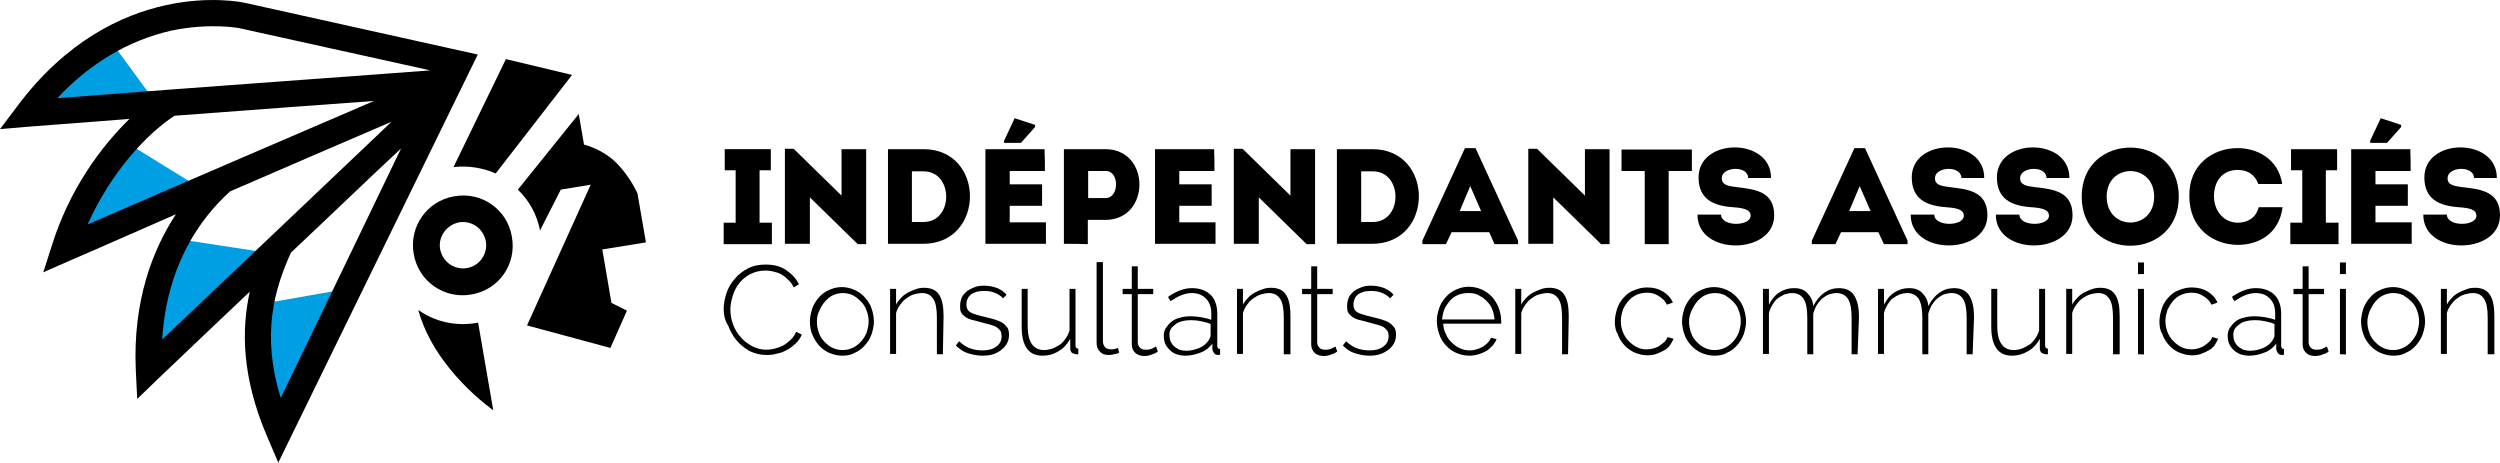 <?xml version="1.0" encoding="utf-8"?>
<!-- Generator: Adobe Illustrator 24.0.1, SVG Export Plug-In . SVG Version: 6.00 Build 0)  -->
<svg version="1.1" xmlns="http://www.w3.org/2000/svg" xmlns:xlink="http://www.w3.org/1999/xlink" x="0px" y="0px"
	 viewBox="0 0 710.6 131.5" style="enable-background:new 0 0 710.6 131.5;" xml:space="preserve">
<style type="text/css">
	.st0{fill:#009FE3;}
</style>
<g id="Calque_3">
	<polygon class="st0" points="36.6,40.9 55.2,52.4 20.1,68 	"/>
	<polygon class="st0" points="31.5,11.7 43.7,28.4 10.9,31.6 	"/>
	<polygon class="st0" points="52.9,68.3 75.8,71.8 44,102.1 44.1,84.9 	"/>
	<polygon class="st0" points="75.9,86.1 97.5,82.3 80.4,119.8 72.2,94.4 	"/>
	<g>
		<g>
			<path d="M129.1,55.8c-7.7,1.3-12.9,8.6-11.5,16.4c1.3,7.7,8.6,12.9,16.4,11.5c7.8-1.3,12.9-8.6,11.5-16.4
				C144.2,59.5,136.9,54.4,129.1,55.8z M132.7,76.2c-3.5,0.6-6.9-1.7-7.6-5.4c-0.6-3.5,1.8-6.9,5.4-7.6c3.5-0.6,6.9,1.7,7.6,5.4
				C138.7,72.2,136.3,75.6,132.7,76.2z"/>
		</g>
		<g>
			<path d="M162.6,21.3l-18.8-4.5l-14.9,30.7c4.2-0.5,8.3,0.2,12,1.8L162.6,21.3z"/>
			<path d="M183.6,68.9L181.2,55c0,0-2-4.7-6-8.7c-4-4-9.2-5.2-9.2-5.2l-1.5-8.7l-17.3,21.5c3.2,3.1,5.4,7,6.3,11.6l5.9-11.6
				l8.5-1.4l-18.1,40l23.7,6.4l4.7-10.6l-4.4-2.2l-2.6-15.2L183.6,68.9z"/>
			<path d="M118.9,88.1c4.6,17,21.3,28.5,21.3,28.5l-4.3-24.9c-0.1,0-0.3,0.1-0.5,0.1C129.4,92.8,123.5,91.4,118.9,88.1z"/>
		</g>
		<path d="M135.8,15.5L69.6,0.8c-1.4-0.3-37-7.7-64.7,29.4L0,36.7L8.2,36c9.1-0.7,18.8-1.4,28.6-2.2c-8.3,8.1-17.1,20.2-22,35.8
			l-2.5,7.8l7.5-3.3C29.4,70,39.6,65.4,50,60.9c-6.5,9.9-12.3,24.5-11.4,44.3l0.4,8.2l5.9-5.7c8.3-7.9,17.2-16.4,26.1-24.8
			c-2.4,10.8-2.3,24.3,4.9,41.1l3.2,7.5L135.8,15.5z M48.7,8.7C59.8,6.4,68,8,68,8l54.3,12c-11.2,0.9-63.5,4.6-106,7.9
			C25.5,18,36.5,11.5,48.7,8.7z M49.6,32.9c21.6-1.6,42.4-3.2,56.7-4.2c-20,8.6-53.1,22.8-81.4,35.1C31.6,48.8,41.7,38.1,49.6,32.9z
			 M65.4,54.4c17.7-7.7,34.3-14.8,45.9-19.8C95.6,49.5,68.9,74.9,46.1,96.5C47.4,75.3,56.9,62.1,65.4,54.4z M79.8,113.1
			c-5.6-18-1.8-30.9,2.9-41.3c11.8-11.1,22.8-21.7,31.3-29.6C104.4,62.2,91.2,89.5,79.8,113.1z"/>
	</g>
	<g>
		<path d="M205.7,87.9c0-1.6,0.3-3.1,0.8-4.6c0.5-1.5,1.3-2.9,2.4-4.1c1-1.2,2.3-2.2,3.7-2.9c1.5-0.8,3.2-1.1,5.1-1.1
			c2.3,0,4.2,0.5,5.8,1.6c1.6,1.1,2.8,2.4,3.6,4l-1.5,0.9c-0.4-0.9-1-1.7-1.6-2.2c-0.6-0.6-1.2-1.1-1.9-1.5
			c-0.7-0.4-1.4-0.6-2.2-0.8c-0.8-0.2-1.5-0.3-2.3-0.3c-1.7,0-3.1,0.4-4.3,1c-1.2,0.6-2.3,1.5-3.1,2.5c-0.9,1.1-1.5,2.3-1.9,3.6
			c-0.4,1.3-0.7,2.6-0.7,4c0,1.5,0.3,3,0.8,4.3c0.5,1.4,1.2,2.5,2.2,3.6c0.9,1.1,2,1.8,3.2,2.5c1.2,0.6,2.5,1,4,1
			c0.8,0,1.6-0.1,2.4-0.3c0.8-0.2,1.6-0.5,2.4-0.9c0.8-0.4,1.4-1,2.1-1.6c0.7-0.6,1.2-1.4,1.6-2.3l1.6,0.8c-0.4,1-1,1.8-1.7,2.5
			c-0.8,0.7-1.6,1.4-2.4,1.8c-0.9,0.5-1.8,0.9-2.9,1.1c-1,0.3-2,0.4-3,0.4c-1.7,0-3.3-0.4-4.8-1.1c-1.4-0.8-2.7-1.8-3.7-3
			c-1-1.2-1.8-2.6-2.4-4.2C206,91.1,205.7,89.4,205.7,87.9z"/>
		<path d="M239.4,101.1c-1.3,0-2.5-0.3-3.7-0.8c-1.1-0.5-2.1-1.2-2.9-2.1c-0.8-0.9-1.4-1.9-1.9-3.1c-0.5-1.1-0.7-2.5-0.7-3.7
			c0-1.3,0.3-2.5,0.7-3.8c0.4-1.1,1.1-2.2,1.9-3.1c0.8-0.9,1.7-1.6,2.9-2.1c1.1-0.5,2.3-0.8,3.6-0.8c1.3,0,2.4,0.3,3.6,0.8
			c1.1,0.5,2.1,1.2,2.9,2.1c0.8,0.9,1.5,1.9,1.9,3.1c0.4,1.1,0.7,2.5,0.7,3.8s-0.3,2.5-0.7,3.7s-1.1,2.2-1.9,3.1
			c-0.8,0.9-1.7,1.6-2.9,2.1C241.9,100.9,240.7,101.1,239.4,101.1z M232.2,91.5c0,1.1,0.2,2.1,0.6,3.2c0.4,1.1,0.9,1.8,1.6,2.5
			s1.4,1.3,2.3,1.7c0.9,0.4,1.8,0.6,2.8,0.6c1,0,1.9-0.2,2.8-0.6c0.9-0.4,1.7-1,2.4-1.8c0.7-0.7,1.2-1.6,1.6-2.5
			c0.3-1,0.6-2,0.6-3.2s-0.2-2.1-0.6-3.2c-0.4-1.1-0.9-1.8-1.6-2.5c-0.7-0.7-1.4-1.3-2.3-1.8c-0.9-0.4-1.8-0.6-2.8-0.6
			c-1,0-1.9,0.2-2.8,0.6c-0.9,0.4-1.7,1.1-2.3,1.8c-0.6,0.7-1.2,1.6-1.6,2.6C232.3,89.4,232.2,90.4,232.2,91.5z"/>
		<path d="M268,100.7h-1.7V90.3c0-2.5-0.3-4.2-1-5.3c-0.7-1.1-1.7-1.7-3.2-1.7c-0.8,0-1.6,0.2-2.4,0.4s-1.5,0.7-2.2,1.2
			s-1.2,1.1-1.7,1.8c-0.5,0.7-0.9,1.5-1.1,2.3v11.6h-1.7V82.1h1.7v4.5c0.3-0.7,0.9-1.4,1.4-1.9c0.5-0.6,1.2-1.1,1.9-1.5
			s1.5-0.7,2.3-1c0.8-0.3,1.6-0.4,2.4-0.4c2,0,3.5,0.7,4.3,2.1c0.9,1.4,1.2,3.5,1.2,6.1L268,100.7L268,100.7z"/>
		<path d="M279.2,101.1c-1.4,0-2.8-0.3-4.1-0.7c-1.3-0.4-2.4-1.2-3.4-2.2l0.9-1.2c1,0.9,2,1.6,3.1,2s2.3,0.6,3.6,0.6
			c1.7,0,3-0.4,3.9-1.1c1-0.7,1.5-1.7,1.5-2.9c0-0.6-0.1-1.1-0.3-1.5c-0.3-0.4-0.6-0.7-1.1-1.1c-0.5-0.3-1.1-0.5-1.8-0.7
			c-0.7-0.2-1.6-0.4-2.6-0.7s-1.9-0.5-2.7-0.7c-0.8-0.2-1.4-0.5-1.9-0.9c-0.5-0.4-0.9-0.7-1.1-1.2c-0.3-0.5-0.3-1.1-0.3-1.8
			c0-1,0.2-1.8,0.5-2.5c0.3-0.7,0.9-1.2,1.5-1.8c0.6-0.4,1.4-0.8,2.2-1.1c0.8-0.3,1.7-0.4,2.6-0.4c1.5,0,2.7,0.3,3.8,0.7
			c1.1,0.5,2,1.1,2.6,1.9l-1,1c-0.6-0.7-1.4-1.2-2.4-1.6c-1-0.4-2-0.5-3.1-0.5c-0.7,0-1.3,0.1-1.9,0.2c-0.6,0.2-1.1,0.4-1.6,0.7
			c-0.4,0.4-0.8,0.7-1,1.2c-0.3,0.5-0.4,1.1-0.4,1.8c0,0.5,0.1,1,0.3,1.3c0.2,0.4,0.4,0.6,0.9,0.9s0.9,0.4,1.5,0.6
			c0.6,0.2,1.4,0.4,2.2,0.6c1.1,0.3,2.2,0.5,3.1,0.8s1.7,0.6,2.3,1c0.6,0.4,1,0.9,1.4,1.4c0.3,0.5,0.4,1.2,0.4,2c0,1.7-0.7,3-1.9,4
			C283.2,100.7,281.4,101.1,279.2,101.1z"/>
		<path d="M296.3,101.1c-3.9,0-5.9-2.7-5.9-8.2V82.1h1.7v10.5c0,4.6,1.6,6.9,4.7,6.9c0.8,0,1.6-0.2,2.3-0.4c0.8-0.3,1.4-0.7,2.1-1.1
			s1.2-1.1,1.7-1.8c0.5-0.7,0.9-1.5,1.1-2.3V82.1h1.7v16.1c0,0.6,0.3,0.9,0.8,0.9v1.6c-0.1,0-0.3,0-0.3,0s-0.2,0-0.2,0
			c-0.4,0-0.9-0.2-1.3-0.4c-0.3-0.3-0.5-0.7-0.5-1.2v-2.8c-0.8,1.5-1.9,2.7-3.3,3.5C299.5,100.7,298,101.1,296.3,101.1z"/>
		<path d="M311.7,74.5h1.8v22.5c0,0.7,0.2,1.2,0.6,1.7c0.4,0.4,1,0.6,1.7,0.6c0.3,0,0.6,0,1-0.1c0.3-0.1,0.7-0.2,1-0.3l0.3,1.4
			c-0.4,0.2-0.9,0.3-1.5,0.4c-0.6,0.2-1.1,0.2-1.6,0.2c-1,0-1.8-0.3-2.4-1c-0.6-0.6-0.9-1.4-0.9-2.5L311.7,74.5L311.7,74.5z"/>
		<path d="M329.1,99.9c-0.1,0.1-0.3,0.2-0.4,0.3c-0.3,0.2-0.5,0.3-0.9,0.4c-0.3,0.1-0.7,0.3-1.1,0.4s-0.9,0.2-1.4,0.2
			c-0.5,0-1-0.1-1.4-0.2c-0.4-0.2-0.9-0.4-1.1-0.6c-0.3-0.3-0.6-0.6-0.8-1.1c-0.2-0.4-0.3-0.9-0.3-1.4V83.6h-2.6v-1.5h2.6v-6.4h1.7
			v6.4h4.4v1.5h-4.4v13.7c0,0.7,0.3,1.2,0.7,1.6c0.4,0.4,1,0.5,1.6,0.5c0.8,0,1.4-0.1,1.9-0.4s0.9-0.4,1-0.5L329.1,99.9z"/>
		<path d="M336.8,101.1c-0.9,0-1.7-0.2-2.4-0.4c-0.8-0.3-1.4-0.7-1.9-1.2s-1-1.1-1.3-1.8c-0.3-0.7-0.4-1.5-0.4-2.3s0.2-1.6,0.6-2.2
			s0.9-1.2,1.6-1.8c0.7-0.5,1.5-0.9,2.4-1.1c1-0.3,2-0.4,3.1-0.4c1,0,2,0.1,3.1,0.3s1.9,0.4,2.7,0.7v-1.8c0-1.8-0.5-3.2-1.5-4.2
			c-1-1.1-2.4-1.6-4.1-1.6c-0.9,0-1.8,0.2-2.9,0.6c-1,0.4-2,1-3.1,1.7l-0.7-1.2c2.4-1.7,4.6-2.5,6.8-2.5c2.3,0,4,0.7,5.3,1.9
			c1.3,1.2,1.9,3.2,1.9,5.4v9.1c0,0.6,0.3,0.9,0.8,0.9v1.6c-0.1,0-0.3,0.1-0.3,0.1s-0.3,0-0.3,0c-0.4,0-0.9-0.2-1.1-0.5
			c-0.3-0.4-0.4-0.7-0.5-1.1v-1.6c-0.9,1.1-1.9,2-3.3,2.5C339.8,100.8,338.3,101.1,336.8,101.1z M337.1,99.7c1.4,0,2.6-0.3,3.8-0.8
			c1.2-0.5,2-1.2,2.6-2.1c0.3-0.5,0.6-1,0.6-1.4v-3.3c-0.9-0.4-1.7-0.6-2.7-0.8c-1-0.2-1.9-0.3-2.9-0.3s-1.7,0.1-2.5,0.3
			c-0.8,0.2-1.4,0.5-1.9,0.9c-0.5,0.4-1,0.8-1.3,1.3c-0.3,0.5-0.4,1.1-0.4,1.7s0.1,1.2,0.3,1.8c0.3,0.5,0.6,1.1,1,1.4
			c0.4,0.4,1,0.7,1.5,1C335.9,99.6,336.5,99.7,337.1,99.7z"/>
		<path d="M366.6,100.7h-1.7V90.3c0-2.5-0.3-4.2-1-5.3s-1.7-1.7-3.2-1.7c-0.8,0-1.6,0.2-2.4,0.4c-0.8,0.3-1.5,0.7-2.2,1.2
			c-0.7,0.5-1.2,1.1-1.7,1.8s-0.9,1.5-1.1,2.3v11.6h-1.7V82.1h1.7v4.5c0.3-0.7,0.9-1.4,1.4-1.9c0.5-0.6,1.2-1.1,1.9-1.5
			c0.7-0.4,1.5-0.7,2.3-1c0.8-0.3,1.6-0.4,2.4-0.4c2,0,3.5,0.7,4.3,2.1c0.9,1.4,1.2,3.5,1.2,6.1V100.7L366.6,100.7z"/>
		<path d="M380.1,99.9c-0.1,0.1-0.3,0.2-0.4,0.3c-0.3,0.2-0.5,0.3-0.9,0.4c-0.3,0.1-0.7,0.3-1.1,0.4s-0.9,0.2-1.4,0.2
			s-1-0.1-1.4-0.2c-0.4-0.2-0.9-0.4-1.1-0.6c-0.3-0.3-0.6-0.6-0.8-1.1c-0.2-0.4-0.3-0.9-0.3-1.4V83.6h-2.6v-1.5h2.6v-6.4h1.7v6.4
			h4.4v1.5h-4.4v13.7c0,0.7,0.3,1.2,0.7,1.6c0.4,0.4,1,0.5,1.6,0.5c0.8,0,1.4-0.1,1.9-0.4s0.9-0.4,1-0.5L380.1,99.9z"/>
		<path d="M389.2,101.1c-1.4,0-2.8-0.3-4.1-0.7c-1.3-0.4-2.4-1.2-3.4-2.2l0.9-1.2c1,0.9,2,1.6,3.1,2s2.3,0.6,3.6,0.6
			c1.7,0,3-0.4,3.9-1.1c1-0.7,1.5-1.7,1.5-2.9c0-0.6-0.1-1.1-0.3-1.5c-0.3-0.4-0.6-0.7-1.1-1.1c-0.5-0.3-1.1-0.5-1.8-0.7
			c-0.7-0.2-1.6-0.4-2.6-0.7s-1.9-0.5-2.7-0.7c-0.8-0.2-1.4-0.5-1.9-0.9c-0.5-0.4-0.9-0.7-1.1-1.2c-0.3-0.5-0.3-1.1-0.3-1.8
			c0-1,0.2-1.8,0.5-2.5c0.3-0.7,0.9-1.2,1.5-1.8c0.6-0.4,1.4-0.8,2.2-1.1c0.8-0.3,1.7-0.4,2.6-0.4c1.5,0,2.7,0.3,3.8,0.7
			c1.1,0.5,2,1.1,2.6,1.9l-1,1c-0.6-0.7-1.4-1.2-2.4-1.6c-1-0.4-2-0.5-3.1-0.5c-0.7,0-1.3,0.1-1.9,0.2c-0.6,0.2-1.1,0.4-1.6,0.7
			c-0.4,0.4-0.8,0.7-1,1.2s-0.4,1.1-0.4,1.8c0,0.5,0.1,1,0.3,1.3c0.2,0.4,0.4,0.6,0.9,0.9s0.9,0.4,1.5,0.6c0.6,0.2,1.4,0.4,2.2,0.6
			c1.1,0.3,2.2,0.5,3.1,0.8s1.7,0.6,2.3,1c0.6,0.4,1,0.9,1.4,1.4c0.3,0.5,0.4,1.2,0.4,2c0,1.7-0.7,3-1.9,4
			C393.1,100.7,391.3,101.1,389.2,101.1z"/>
		<path d="M417.6,101.1c-1.3,0-2.5-0.3-3.7-0.8c-1.1-0.5-2.1-1.2-2.9-2.1c-0.8-0.9-1.5-1.9-1.9-3.2c-0.4-1.1-0.7-2.5-0.7-3.8
			s0.3-2.5,0.7-3.7s1.1-2.2,1.9-3.1c0.8-0.9,1.7-1.6,2.9-2.1c1.1-0.5,2.3-0.8,3.6-0.8c1.3,0,2.5,0.3,3.7,0.8
			c1.1,0.5,2.1,1.2,2.9,2.1c0.8,0.9,1.4,1.9,1.9,3.1c0.4,1.1,0.7,2.4,0.7,3.7c0,0.1,0,0.3,0,0.4s0,0.3,0,0.4h-16.5
			c0.1,1.1,0.3,2.1,0.8,3c0.4,1,1,1.8,1.7,2.4c0.7,0.7,1.4,1.2,2.3,1.6c0.9,0.4,1.7,0.6,2.8,0.6c0.6,0,1.3-0.1,1.9-0.3
			c0.6-0.2,1.2-0.4,1.7-0.7s1-0.7,1.4-1.1s0.8-1,1-1.5l1.6,0.4c-0.3,0.7-0.7,1.3-1.1,1.8c-0.5,0.5-1.1,1.1-1.7,1.5
			c-0.7,0.4-1.4,0.7-2.3,1C419.2,101,418.4,101.1,417.6,101.1z M424.8,90.8c-0.1-1.1-0.3-2.1-0.7-3c-0.3-0.9-1-1.7-1.7-2.4
			c-0.7-0.7-1.4-1.1-2.3-1.6c-0.9-0.4-1.7-0.5-2.8-0.5s-1.9,0.2-2.8,0.5c-0.9,0.4-1.7,0.9-2.3,1.6c-0.6,0.7-1.2,1.5-1.6,2.4
			c-0.4,1-0.6,1.9-0.7,3C410.2,90.8,424.8,90.8,424.8,90.8z"/>
		<path d="M445.7,100.7h-1.7V90.3c0-2.5-0.3-4.2-1-5.3c-0.7-1.1-1.7-1.7-3.2-1.7c-0.8,0-1.6,0.2-2.4,0.4s-1.5,0.7-2.2,1.2
			s-1.2,1.1-1.7,1.8s-0.9,1.5-1.1,2.3v11.6h-1.7V82.1h1.7v4.5c0.3-0.7,0.9-1.4,1.4-1.9c0.5-0.6,1.2-1.1,1.9-1.5s1.5-0.7,2.3-1
			c0.8-0.3,1.6-0.4,2.4-0.4c2,0,3.5,0.7,4.3,2.1c0.9,1.4,1.2,3.5,1.2,6.1L445.7,100.7L445.7,100.7z"/>
		<path d="M459,91.4c0-1.3,0.3-2.5,0.7-3.8c0.4-1.1,1-2.2,1.9-3.1c0.8-0.9,1.7-1.6,2.9-2c1.1-0.5,2.4-0.8,3.7-0.8
			c1.7,0,3.2,0.4,4.4,1.1c1.3,0.8,2.3,1.8,2.9,3.2l-1.7,0.6c-0.5-1.1-1.3-1.8-2.4-2.5s-2.1-0.9-3.3-0.9c-1,0-2,0.2-2.9,0.6
			c-0.9,0.4-1.7,1-2.3,1.7c-0.6,0.7-1.2,1.6-1.6,2.5c-0.3,1-0.6,2-0.6,3.2c0,1.1,0.2,2.2,0.6,3.2c0.4,1,0.9,1.8,1.6,2.5
			c0.7,0.7,1.4,1.3,2.4,1.8s1.8,0.6,2.9,0.6c0.6,0,1.3-0.1,1.9-0.3c0.6-0.2,1.2-0.4,1.7-0.8s1-0.7,1.4-1.1c0.3-0.4,0.7-0.9,0.8-1.3
			l1.7,0.5c-0.3,0.6-0.6,1.2-1,1.8c-0.4,0.6-1,1.1-1.7,1.5c-0.7,0.4-1.4,0.7-2.2,1c-0.8,0.3-1.7,0.4-2.5,0.4c-1.3,0-2.5-0.3-3.7-0.8
			c-1.1-0.5-2.1-1.2-2.9-2.1c-0.8-0.9-1.5-1.9-1.9-3.2C459.2,94,459,92.7,459,91.4z"/>
		<path d="M487.3,101.1c-1.3,0-2.5-0.3-3.7-0.8c-1.1-0.5-2.1-1.2-2.9-2.1c-0.8-0.9-1.5-1.9-1.9-3.1c-0.4-1.1-0.7-2.5-0.7-3.7
			c0-1.3,0.3-2.5,0.7-3.8c0.4-1.1,1.1-2.2,1.9-3.1c0.8-0.9,1.7-1.6,2.9-2.1c1.1-0.5,2.3-0.8,3.6-0.8c1.3,0,2.4,0.3,3.6,0.8
			c1.1,0.5,2.1,1.2,2.9,2.1c0.8,0.9,1.5,1.9,1.9,3.1c0.4,1.1,0.7,2.5,0.7,3.8s-0.3,2.5-0.7,3.7c-0.4,1.1-1.1,2.2-1.9,3.1
			c-0.8,0.9-1.7,1.6-2.9,2.1C489.9,100.9,488.6,101.1,487.3,101.1z M480.1,91.5c0,1.1,0.2,2.1,0.6,3.2c0.4,1.1,0.9,1.8,1.6,2.5
			c0.7,0.7,1.4,1.3,2.3,1.7c0.9,0.4,1.8,0.6,2.8,0.6c1,0,1.9-0.2,2.8-0.6c0.9-0.4,1.7-1,2.4-1.8c0.7-0.7,1.2-1.6,1.6-2.5
			c0.3-1,0.6-2,0.6-3.2s-0.2-2.1-0.6-3.2c-0.4-1.1-0.9-1.8-1.6-2.5c-0.7-0.7-1.5-1.3-2.3-1.8c-0.9-0.4-1.8-0.6-2.8-0.6
			c-1,0-1.9,0.2-2.8,0.6c-0.9,0.4-1.7,1.1-2.3,1.8c-0.6,0.7-1.1,1.6-1.6,2.6C480.3,89.4,480.1,90.4,480.1,91.5z"/>
		<path d="M528,100.7h-1.7V90.3c0-2.4-0.3-4.1-1-5.3c-0.7-1.1-1.8-1.7-3.3-1.7c-0.8,0-1.5,0.2-2.2,0.4c-0.7,0.3-1.3,0.7-1.9,1.2
			c-0.6,0.5-1,1.1-1.5,1.8c-0.4,0.7-0.7,1.5-1,2.4v11.6h-1.7V90.3c0-2.4-0.3-4.1-1-5.3c-0.7-1.1-1.8-1.7-3.3-1.7
			c-0.8,0-1.5,0.2-2.2,0.4c-0.7,0.3-1.3,0.7-1.9,1.1c-0.6,0.4-1,1.1-1.5,1.8c-0.4,0.7-0.8,1.5-1,2.4v11.6h-1.7V82.1h1.7v4.5
			c0.8-1.5,1.7-2.7,3-3.5c1.2-0.8,2.6-1.2,4.1-1.2c1.6,0,2.9,0.4,3.8,1.4c1,1,1.6,2.2,1.7,3.7c1.7-3.3,4.2-5.1,7.3-5.1
			c2,0,3.5,0.7,4.4,2.2c0.9,1.5,1.3,3.5,1.3,6L528,100.7L528,100.7z"/>
		<path d="M560.7,100.7H559V90.3c0-2.4-0.3-4.1-1-5.3c-0.7-1.1-1.8-1.7-3.3-1.7c-0.8,0-1.5,0.2-2.2,0.4c-0.7,0.3-1.3,0.7-1.9,1.2
			c-0.6,0.5-1,1.1-1.5,1.8c-0.4,0.7-0.7,1.5-1,2.4v11.6h-1.7V90.3c0-2.4-0.3-4.1-1-5.3c-0.7-1.1-1.8-1.7-3.3-1.7
			c-0.8,0-1.5,0.2-2.2,0.4c-0.7,0.3-1.3,0.7-1.9,1.1c-0.6,0.4-1,1.1-1.5,1.8c-0.4,0.7-0.8,1.5-1,2.4v11.6h-1.7V82.1h1.7v4.5
			c0.8-1.5,1.7-2.7,3-3.5s2.6-1.2,4.1-1.2c1.6,0,2.9,0.4,3.8,1.4c1,1,1.6,2.2,1.7,3.7c1.7-3.3,4.2-5.1,7.3-5.1c2,0,3.5,0.7,4.4,2.2
			c0.9,1.5,1.3,3.5,1.3,6L560.7,100.7L560.7,100.7z"/>
		<path d="M571.9,101.1c-3.9,0-5.9-2.7-5.9-8.2V82.1h1.7v10.5c0,4.6,1.6,6.9,4.7,6.9c0.8,0,1.6-0.2,2.3-0.4c0.7-0.3,1.4-0.7,2.1-1.1
			c0.7-0.4,1.2-1.1,1.7-1.8c0.5-0.7,0.9-1.5,1.1-2.3V82.1h1.7v16.1c0,0.6,0.3,0.9,0.8,0.9v1.6c-0.1,0-0.3,0-0.3,0
			c-0.1,0-0.2,0-0.2,0c-0.4,0-0.9-0.2-1.3-0.4c-0.3-0.3-0.5-0.7-0.5-1.2v-2.8c-0.8,1.5-1.9,2.7-3.3,3.5
			C575,100.7,573.5,101.1,571.9,101.1z"/>
		<path d="M602.3,100.7h-1.7V90.3c0-2.5-0.3-4.2-1-5.3c-0.7-1.1-1.7-1.7-3.2-1.7c-0.8,0-1.6,0.2-2.4,0.4c-0.8,0.3-1.5,0.7-2.2,1.2
			c-0.7,0.5-1.2,1.1-1.7,1.8c-0.5,0.7-0.9,1.5-1.1,2.3v11.6h-1.7V82.1h1.7v4.5c0.3-0.7,0.9-1.4,1.4-1.9c0.5-0.6,1.2-1.1,1.9-1.5
			c0.7-0.4,1.5-0.7,2.3-1c0.8-0.3,1.6-0.4,2.4-0.4c2,0,3.5,0.7,4.3,2.1c0.9,1.4,1.2,3.5,1.2,6.1V100.7L602.3,100.7z"/>
		<path d="M607.7,77.9v-3.3h1.7v3.3H607.7z M607.7,100.7V82.1h1.7v18.7C609.5,100.7,607.7,100.7,607.7,100.7z"/>
		<path d="M613.8,91.4c0-1.3,0.3-2.5,0.7-3.8c0.4-1.1,1-2.2,1.9-3.1c0.8-0.9,1.7-1.6,2.9-2c1.1-0.5,2.4-0.8,3.7-0.8
			c1.7,0,3.2,0.4,4.4,1.1c1.3,0.8,2.3,1.8,2.9,3.2l-1.7,0.6c-0.5-1.1-1.3-1.8-2.4-2.5s-2.1-0.9-3.3-0.9c-1,0-2,0.2-2.9,0.6
			c-0.9,0.4-1.7,1-2.3,1.7c-0.6,0.7-1.1,1.6-1.6,2.5c-0.3,1-0.6,2-0.6,3.2c0,1.1,0.2,2.2,0.6,3.2c0.4,1,0.9,1.8,1.6,2.5
			c0.7,0.7,1.4,1.3,2.4,1.8c0.9,0.4,1.8,0.6,2.9,0.6c0.6,0,1.3-0.1,1.9-0.3c0.6-0.2,1.2-0.4,1.7-0.8c0.5-0.3,1-0.7,1.4-1.1
			s0.7-0.9,0.8-1.3l1.7,0.5c-0.3,0.6-0.6,1.2-1,1.8c-0.4,0.6-1,1.1-1.7,1.5c-0.7,0.4-1.4,0.7-2.2,1c-0.8,0.3-1.7,0.4-2.5,0.4
			c-1.3,0-2.5-0.3-3.7-0.8s-2.1-1.2-2.9-2.1c-0.8-0.9-1.5-1.9-1.9-3.2C614,94,613.8,92.7,613.8,91.4z"/>
		<path d="M639.2,101.1c-0.9,0-1.7-0.2-2.4-0.4c-0.7-0.3-1.4-0.7-1.9-1.2c-0.5-0.5-1-1.1-1.3-1.8c-0.3-0.7-0.4-1.5-0.4-2.3
			s0.2-1.6,0.6-2.2c0.4-0.6,0.9-1.2,1.6-1.8s1.5-0.9,2.4-1.1c1-0.3,2-0.4,3.1-0.4c1,0,2,0.1,3.1,0.3c1,0.2,1.9,0.4,2.7,0.7v-1.8
			c0-1.8-0.5-3.2-1.5-4.2c-1-1.1-2.4-1.6-4.1-1.6c-0.9,0-1.8,0.2-2.9,0.6c-1,0.4-2,1-3.1,1.7l-0.7-1.2c2.4-1.7,4.6-2.5,6.8-2.5
			c2.3,0,4,0.7,5.3,1.9c1.3,1.3,1.9,3.2,1.9,5.4v9.1c0,0.6,0.3,0.9,0.8,0.9v1.6c-0.1,0-0.3,0.1-0.3,0.1s-0.3,0-0.3,0
			c-0.4,0-0.9-0.2-1.1-0.5c-0.3-0.4-0.4-0.7-0.5-1.1v-1.6c-0.9,1.1-1.9,2-3.3,2.5C642.2,100.8,640.7,101.1,639.2,101.1z M639.5,99.7
			c1.4,0,2.6-0.3,3.8-0.8c1.2-0.5,2-1.2,2.6-2.1c0.3-0.5,0.6-1,0.6-1.4v-3.3c-0.9-0.4-1.7-0.6-2.7-0.8c-1-0.2-1.9-0.3-2.9-0.3
			s-1.7,0.1-2.5,0.3c-0.8,0.2-1.4,0.5-1.9,0.9c-0.5,0.4-1,0.8-1.3,1.3c-0.3,0.5-0.4,1.1-0.4,1.7s0.1,1.2,0.3,1.8
			c0.3,0.5,0.6,1.1,1,1.4c0.4,0.4,1,0.7,1.5,1C638.2,99.5,638.8,99.7,639.5,99.7z"/>
		<path d="M661.9,99.9c-0.1,0.1-0.3,0.2-0.4,0.3c-0.3,0.2-0.5,0.3-0.9,0.4s-0.7,0.3-1.1,0.4c-0.4,0.1-0.9,0.2-1.4,0.2
			c-0.5,0-1-0.1-1.4-0.2c-0.4-0.1-0.9-0.4-1.1-0.6s-0.6-0.6-0.8-1.1c-0.2-0.4-0.3-0.9-0.3-1.4V83.6h-2.6v-1.5h2.6v-6.4h1.7v6.4h4.4
			v1.5h-4.4v13.7c0,0.7,0.3,1.2,0.7,1.6c0.4,0.4,1,0.5,1.6,0.5c0.7,0,1.4-0.1,1.9-0.4c0.5-0.3,0.9-0.4,1-0.5L661.9,99.9z"/>
		<path d="M665.1,77.9v-3.3h1.7v3.3H665.1z M665.1,100.7V82.1h1.7v18.7C666.8,100.7,665.1,100.7,665.1,100.7z"/>
		<path d="M680.3,101.1c-1.3,0-2.5-0.3-3.7-0.8c-1.1-0.5-2.1-1.2-2.9-2.1c-0.8-0.9-1.5-1.9-1.9-3.1c-0.4-1.1-0.7-2.5-0.7-3.7
			c0-1.3,0.3-2.5,0.7-3.8c0.4-1.1,1.1-2.2,1.9-3.1c0.8-0.9,1.7-1.6,2.9-2.1c1.1-0.5,2.3-0.8,3.6-0.8s2.4,0.3,3.6,0.8
			c1.1,0.5,2.1,1.2,2.9,2.1c0.8,0.9,1.5,1.9,1.9,3.1c0.4,1.1,0.7,2.5,0.7,3.8s-0.3,2.5-0.7,3.7c-0.4,1.1-1.1,2.2-1.9,3.1
			c-0.8,0.9-1.7,1.6-2.9,2.1C682.8,100.9,681.6,101.1,680.3,101.1z M672.9,91.5c0,1.1,0.2,2.1,0.6,3.2c0.4,1.1,0.9,1.8,1.6,2.5
			c0.7,0.7,1.4,1.3,2.3,1.7c0.9,0.4,1.8,0.6,2.8,0.6c1,0,1.9-0.2,2.8-0.6c0.9-0.4,1.7-1,2.4-1.8c0.7-0.7,1.2-1.6,1.6-2.5
			c0.3-1,0.6-2,0.6-3.2s-0.2-2.1-0.6-3.2c-0.4-1.1-0.9-1.8-1.6-2.5c-0.7-0.7-1.5-1.3-2.3-1.8c-0.9-0.4-1.8-0.6-2.8-0.6
			c-1,0-1.9,0.2-2.8,0.6c-0.9,0.4-1.7,1.1-2.3,1.8c-0.6,0.7-1.1,1.6-1.6,2.6C673.2,89.4,672.9,90.4,672.9,91.5z"/>
		<path d="M708.8,100.7h-1.7V90.3c0-2.5-0.3-4.2-1-5.3c-0.7-1.1-1.7-1.7-3.2-1.7c-0.8,0-1.6,0.2-2.4,0.4s-1.5,0.7-2.2,1.2
			c-0.7,0.5-1.2,1.1-1.7,1.8c-0.5,0.7-0.9,1.5-1.1,2.3v11.6h-1.7V82.1h1.7v4.5c0.3-0.7,0.9-1.4,1.4-1.9c0.5-0.6,1.2-1.1,1.9-1.5
			c0.7-0.4,1.5-0.7,2.3-1c0.8-0.3,1.6-0.4,2.4-0.4c2,0,3.5,0.7,4.3,2.1c0.9,1.4,1.2,3.5,1.2,6.1V100.7L708.8,100.7z"/>
	</g>
	<g>
		<path d="M219.4,63.3v6.1h-13.7v-6.1h3.4V48.4H206v-6h13.1v6h-3.2v14.9L219.4,63.3L219.4,63.3z"/>
		<path d="M230.2,56.1v13.2c-2.4,0-4.7,0-7.1,0v-27h2.5l13.6,13.3V42.4c2.4,0,4.7,0,7,0v27h-2.4L230.2,56.1z"/>
		<path d="M262.5,69.3h-10.1V42.4h10.1C280.1,42.4,280.1,69.2,262.5,69.3z M259.2,63.1h3.3c8.6,0,8.6-14.4,0-14.4h-3.3V63.1z"/>
		<path d="M297,48.6c-4,0-6,0-10,0v3.8h9.2c0,2.1,0,4.1,0,6.1H287c0,1.6,0,3.1,0,4.7c4,0,6.3,0,10.3,0c0,2,0,4.1,0,6.1
			c-6.3,0-10.9,0-17.2,0c0-9,0-18,0-26.9c6.2,0,10.5,0,16.8,0C297,44.4,297,46.4,297,48.6z M285.4,40.6V40l3-6.4l5.8,1.9v0.6l-4,4.5
			H285.4L285.4,40.6z"/>
		<path d="M302.4,69.3c0-9,0-17.9,0-26.9c3.8,0,7.9,0,11.8,0c12.9,0,12.9,20.1,0,20.1h-5v6.9C307,69.3,304.7,69.3,302.4,69.3z
			 M314.3,48.6c-1.6,0-3.3,0-5,0c0,2.2,0,5.5,0,7.7h5C318.1,56.3,318.3,48.6,314.3,48.6z"/>
		<path d="M345.2,48.6c-4,0-6,0-10,0v3.8h9.2c0,2.1,0,4.1,0,6.1h-9.2c0,1.6,0,3.1,0,4.7c4,0,6.3,0,10.3,0c0,2,0,4.1,0,6.1
			c-6.3,0-10.9,0-17.2,0c0-9,0-18,0-26.9c6.2,0,10.5,0,16.8,0C345.2,44.4,345.2,46.4,345.2,48.6z"/>
		<path d="M357.8,56.1v13.2c-2.4,0-4.8,0-7.1,0v-27h2.5l13.6,13.3V42.4c2.4,0,4.7,0,7,0v27h-2.4L357.8,56.1z"/>
		<path d="M390.1,69.3H380V42.4h10.1C407.7,42.4,407.7,69.2,390.1,69.3z M386.9,63.1h3.3c8.6,0,8.6-14.4,0-14.4h-3.3V63.1z"/>
		<path d="M423.3,66h-10.7l-1.6,3.4h-6.7v-1l12.1-26.3h3l12.1,26.3v1h-6.7L423.3,66z M417.9,52.9l-3,7.1h6.1L417.9,52.9z"/>
		<path d="M441.5,56.1v13.2c-2.4,0-4.8,0-7.1,0v-27h2.5l13.6,13.3V42.4c2.4,0,4.7,0,7,0v27h-2.4L441.5,56.1z"/>
		<path d="M460.9,48.6c0-2.1,0-4.1,0-6.1h20c0,2.1,0,4.1,0,6.1h-6.6v20.8c-2.3,0-4.5,0-6.8,0V48.6H460.9z"/>
		<path d="M497.6,61.3c0-1.8-2.2-2.2-5-2.4c-5.8-0.4-9.7-2.4-9.8-8.3c-0.2-11.6,20.7-11.6,20.6,0c-2.4,0-4.2,0-6.5,0
			c0-3.6-7.3-3.3-7.5-0.1c-0.1,2.1,1.8,2.4,4.3,2.7c5.3,0.6,10.6,1.3,10.6,8c0,11.3-21.9,11.6-21.8-0.2c2.3,0,4.3,0,6.7,0
			C489.2,64.5,497.6,64.4,497.6,61.3z"/>
		<path d="M533.9,66h-10.6l-1.6,3.4h-6.7v-1l12.1-26.3h3l12.1,26.3v1h-6.7L533.9,66z M528.6,52.9l-3,7.1h6.1L528.6,52.9z"/>
		<path d="M558.2,61.3c0-1.8-2.2-2.2-5-2.4c-5.8-0.4-9.7-2.4-9.8-8.3c-0.2-11.6,20.7-11.6,20.6,0c-2.4,0-4.2,0-6.5,0
			c0-3.6-7.3-3.3-7.5-0.1c-0.1,2.1,1.8,2.4,4.3,2.7c5.3,0.6,10.6,1.3,10.6,8c0,11.3-21.9,11.6-21.8-0.2c2.3,0,4.3,0,6.7,0
			C549.8,64.5,558.2,64.4,558.2,61.3z"/>
		<path d="M582.4,61.3c0-1.8-2.2-2.2-5-2.4c-5.8-0.4-9.7-2.4-9.8-8.3c-0.2-11.6,20.7-11.6,20.6,0c-2.4,0-4.2,0-6.5,0
			c0-3.6-7.3-3.3-7.5-0.1c-0.1,2.1,1.8,2.4,4.3,2.7c5.3,0.6,10.6,1.3,10.6,8c0,11.3-21.9,11.6-21.8-0.2c2.3,0,4.3,0,6.7,0
			C574,64.5,582.4,64.4,582.4,61.3z"/>
		<path d="M591.7,55.9c0-18.6,27.6-18.6,27.6,0S591.7,74.5,591.7,55.9z M612.3,55.9c0-9.7-13.5-9.7-13.5,0
			C598.8,65.7,612.3,65.7,612.3,55.9z"/>
		<path d="M636,42.1c5.5,0,11.6,3,12.7,10.2c-2.4,0-4.4,0-6.8,0c-1-2.7-3-4-5.9-4c-4.1,0-6.7,3-6.7,7.5c0,4,2.6,7.4,6.7,7.5
			c3,0,5.3-1.5,6-4.4c2.3,0,4.4,0,6.8,0c-1,7.7-7,10.7-12.7,10.7c-6.9,0-13.8-4.6-13.8-13.8C622.1,46.7,629.1,42.1,636,42.1z"/>
		<path d="M664.7,63.3c0,2.3,0,3.7,0,6.1c-4.6,0-9.1,0-13.7,0c0-2.4,0-3.8,0-6.1h3.4V48.4h-3.2c0-2.3,0-3.7,0-6c4.4,0,8.7,0,13.1,0
			c0,2.3,0,3.7,0,6h-3.2v14.9L664.7,63.3L664.7,63.3z"/>
		<path d="M685.2,48.6c-4,0-6,0-10,0v3.8h9.2c0,2.1,0,4.1,0,6.1h-9.2c0,1.6,0,3.1,0,4.7c4,0,6.3,0,10.3,0c0,2,0,4.1,0,6.1
			c-6.3,0-10.9,0-17.2,0c0-9,0-18,0-26.9c6.2,0,10.5,0,16.8,0C685.2,44.4,685.2,46.4,685.2,48.6z M673.7,40.6V40l3-6.4l5.8,1.9v0.6
			l-4,4.5H673.7L673.7,40.6z"/>
		<path d="M703.9,61.3c0-1.8-2.2-2.2-5-2.4c-5.8-0.4-9.7-2.4-9.8-8.3c-0.2-11.6,20.7-11.6,20.6,0c-2.4,0-4.2,0-6.5,0
			c0-3.6-7.3-3.3-7.5-0.1c-0.1,2.1,1.8,2.4,4.3,2.7c5.3,0.6,10.6,1.3,10.6,8c0,11.3-21.9,11.6-21.8-0.2c2.3,0,4.3,0,6.7,0
			C695.5,64.5,703.9,64.4,703.9,61.3z"/>
	</g>
</g>
<g id="Calque_2">
</g>
</svg>
